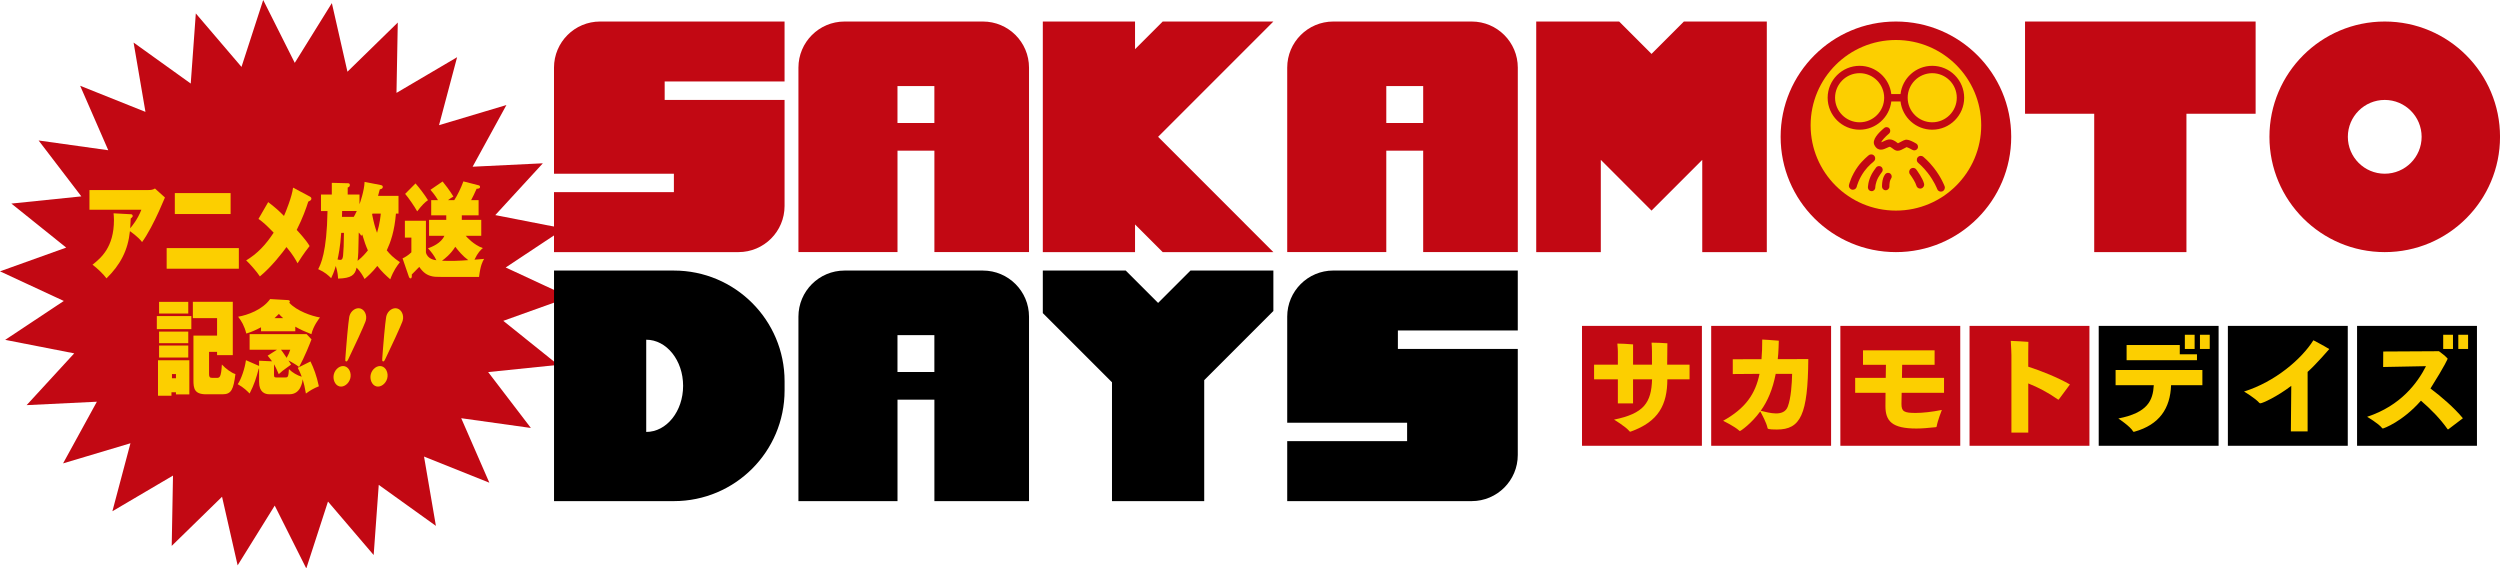 <?xml version="1.0" encoding="UTF-8"?>
<svg id="_レイヤー_1" data-name="レイヤー 1" xmlns="http://www.w3.org/2000/svg" viewBox="0 0 989.44 224.98">
  <defs>
    <style>
      .cls-1 {
        fill: #fccf00;
      }

      .cls-2 {
        fill: #c20813;
      }
    </style>
  </defs>
  <polygon class="cls-2" points="193.67 191.04 167.82 180.69 172.52 208.13 149.9 191.9 147.89 219.67 129.81 198.5 121.22 224.98 108.73 200.1 94.05 223.75 87.88 196.6 67.96 216.05 68.47 188.22 44.48 202.34 51.63 175.43 24.96 183.4 38.34 158.99 10.54 160.34 29.37 139.85 2.05 134.51 25.25 119.11 0 107.39 26.2 97.99 4.5 80.57 32.19 77.72 15.28 55.6 42.85 59.46 31.72 33.94 57.57 44.28 52.87 16.84 75.49 33.07 77.5 5.31 95.58 26.48 104.17 0 116.66 24.88 131.34 1.23 137.51 28.38 157.43 8.92 156.92 36.76 180.91 22.64 173.76 49.54 200.43 41.57 187.05 65.98 214.85 64.63 196.02 85.13 223.34 90.47 200.14 105.86 225.39 117.59 199.19 126.98 220.9 144.41 193.2 147.26 210.11 169.38 182.54 165.52 193.67 191.04"/>
  <g>
    <g>
      <circle class="cls-2" cx="750.36" cy="54.15" r="45.63"/>
      <circle class="cls-1" cx="750.36" cy="49.59" r="33.76"/>
      <g>
        <path class="cls-2" d="M764.73,26.05c-6.47,0-11.82,4.9-12.55,11.18h-3.65c-.73-6.28-6.07-11.18-12.55-11.18-6.97,0-12.64,5.67-12.64,12.64s5.67,12.64,12.64,12.64c6.47,0,11.82-4.9,12.55-11.18h3.65c.73,6.28,6.07,11.18,12.55,11.18,6.97,0,12.64-5.67,12.64-12.64s-5.67-12.64-12.64-12.64ZM735.99,48.4c-5.36,0-9.72-4.36-9.72-9.72s4.36-9.72,9.72-9.72,9.72,4.36,9.72,9.72-4.36,9.72-9.72,9.72ZM764.73,48.4c-5.36,0-9.72-4.36-9.72-9.72s4.36-9.72,9.72-9.72,9.72,4.36,9.72,9.72-4.36,9.72-9.72,9.72Z"/>
        <path class="cls-2" d="M758.9,58.81c.41-.69.18-1.59-.52-2-2.97-1.75-3.93-1.55-4.25-1.49-.53.11-1.09.42-1.75.77-.33.18-.91.5-1.21.62-.11-.07-.24-.18-.35-.26-.82-.64-2.2-1.7-4.04-1.08-.51.17-.97.39-1.38.59-.25.12-.62.3-.83.36,0-.01-.02-.02-.02-.04.24-.66,1.62-2.2,3.04-3.38.62-.51.71-1.43.19-2.06-.51-.62-1.43-.71-2.05-.19-2.34,1.94-4.92,4.69-3.89,6.75,1.41,2.82,3.81,1.67,4.83,1.18.32-.16.67-.33,1.03-.45.33-.1.65.1,1.34.63.55.43,1.18.91,2.01.91.88,0,1.83-.52,2.74-1.02.25-.14.61-.34.81-.43.44.12,1.45.61,2.29,1.1.7.41,1.59.18,2-.52Z"/>
        <path class="cls-2" d="M741.56,63.91c.68-.54.8-1.53.26-2.21-.54-.68-1.52-.8-2.21-.26-.1.08-2.45,1.94-4.25,4.4-2.7,3.69-3.53,7.17-3.57,7.32-.2.85.33,1.69,1.17,1.89.12.03.24.04.36.04.71,0,1.36-.49,1.53-1.21,0-.03.74-3.03,3.04-6.18,1.54-2.1,3.64-3.77,3.66-3.78Z"/>
        <path class="cls-2" d="M765.4,66.47c-2.09-2.69-4.12-4.35-4.21-4.42-.68-.55-1.67-.45-2.21.23-.55.67-.45,1.66.23,2.21.02.02,1.84,1.51,3.71,3.91,2.65,3.4,3.75,6.37,3.76,6.4.23.64.83,1.04,1.48,1.04.18,0,.36-.03.53-.09.82-.29,1.24-1.2.95-2.01-.05-.14-1.26-3.44-4.23-7.26Z"/>
        <path class="cls-2" d="M758.43,67.09c-.52-.7-1.51-.84-2.2-.32s-.84,1.51-.32,2.2c.82,1.09,2.23,3.28,2.54,4.49.18.71.82,1.18,1.52,1.18.13,0,.26-.02.39-.05.84-.22,1.35-1.07,1.13-1.91-.56-2.2-2.82-5.25-3.07-5.59Z"/>
        <path class="cls-2" d="M744.55,66.02c-.64-.49-1.56-.36-2.04.29-.12.16-1.22,1.63-1.72,2.57-1.53,2.9-1.51,5.25-1.51,5.35.01.8.66,1.43,1.46,1.43h.02c.8,0,1.45-.67,1.44-1.47,0-.02,0-1.75,1.17-3.95.33-.62,1.18-1.79,1.47-2.18.49-.64.36-1.56-.29-2.04Z"/>
        <path class="cls-2" d="M746.09,68.97c-.12.15-.72.98-1.02,2.42-.21,1.01-.22,2.31-.22,2.45,0,.81.65,1.46,1.46,1.46h0c.81,0,1.46-.65,1.46-1.46,0-.31.03-1.25.16-1.86.16-.77.46-1.2.48-1.24.48-.64.36-1.54-.27-2.03-.64-.5-1.55-.38-2.05.25Z"/>
      </g>
    </g>
    <g>
      <path class="cls-2" d="M219.26,26.77v41.98h47.45v7.3h-47.45v23.73h73c10.08,0,18.25-8.17,18.25-18.25v-41.98h-47.45v-7.3h47.45V8.52h-73c-10.08,0-18.25,8.17-18.25,18.25Z"/>
      <path class="cls-2" d="M389,8.52h-54.75c-10.08,0-18.25,8.17-18.25,18.25v73h39.21v-40.15h14.6v40.15h37.45V26.77c0-10.08-8.17-18.25-18.25-18.25ZM355.2,48.67v-14.6h14.6v14.6h-14.6Z"/>
      <path class="cls-2" d="M582.45,8.52h-54.75c-10.08,0-18.25,8.17-18.25,18.25v73h39.21v-40.15h14.6v40.15h37.45V26.77c0-10.08-8.17-18.25-18.25-18.25ZM548.66,48.67v-14.6h14.6v14.6h-14.6Z"/>
      <polygon class="cls-2" points="460.17 8.52 449.22 19.47 449.22 8.52 412.72 8.52 412.72 99.78 449.22 99.78 449.22 88.83 460.17 99.78 503.97 99.78 458.35 54.15 503.97 8.52 460.17 8.52"/>
      <polygon class="cls-2" points="666.44 8.52 653.63 21.34 640.82 8.52 608 8.52 608 99.78 633.56 99.78 633.56 63.27 653.63 83.35 673.71 63.27 673.71 99.78 699.26 99.78 699.26 8.52 666.44 8.52"/>
    </g>
    <g>
      <path class="cls-2" d="M943.82,8.52c-25.2,0-45.63,20.43-45.63,45.63s20.43,45.63,45.63,45.63,45.63-20.43,45.63-45.63-20.43-45.63-45.63-45.63ZM943.82,68.75c-8.06,0-14.6-6.54-14.6-14.6s6.54-14.6,14.6-14.6,14.6,6.54,14.6,14.6-6.54,14.6-14.6,14.6Z"/>
      <polygon class="cls-2" points="865.34 8.52 828.84 8.52 828.84 8.52 801.46 8.52 801.46 45.02 828.84 45.02 828.84 99.78 865.34 99.78 865.34 45.02 892.72 45.02 892.72 8.52 865.34 8.52 865.34 8.52"/>
    </g>
    <g>
      <path d="M600.7,130.8v-23.73h-73c-10.08,0-18.25,8.17-18.25,18.25v41.98h47.45v7.3h-47.45v23.73h73c10.08,0,18.25-8.17,18.25-18.25v-41.98h-47.45v-7.3h47.45Z"/>
      <path d="M389,107.08h-54.75c-10.08,0-18.25,8.17-18.25,18.25v73h39.21v-40.15h14.6v40.15h37.45v-73c0-10.08-8.17-18.25-18.25-18.25ZM355.2,147.23v-14.6h14.6v14.6h-14.6Z"/>
      <path d="M266.72,107.08h-47.45v91.25h47.45c24.19,0,43.8-19.61,43.8-43.8v-3.65c0-24.19-19.61-43.8-43.8-43.8ZM255.76,170.95v-36.5c8.06,0,14.6,8.17,14.6,18.25s-6.54,18.25-14.6,18.25Z"/>
      <polygon points="458.35 119.89 445.54 107.08 412.72 107.08 412.72 123.92 440.1 151.3 440.1 198.33 476.6 198.33 476.6 150.46 503.97 123.08 503.97 107.08 471.16 107.08 458.35 119.89"/>
    </g>
    <g>
      <g>
        <rect class="cls-2" x="728.37" y="128.98" width="47.45" height="47.45"/>
        <path class="cls-1" d="M734.22,149.56h12.11c.04-1.72.04-3.48.08-5.19h-9.08v-5.73h28.34v5.73h-12.84c-.04,1.68-.04,3.43-.08,5.19h16.65v5.89h-16.77c-.04,2.37-.08,4.09-.08,4.42,0,3.03,1.1,3.56,5.6,3.56,2.82,0,6.54-.41,10.39-1.19,0,0-1.68,4.25-2.04,6.46-.04.25-.12.33-.37.37-3.19.33-5.52.53-7.65.53-9.69,0-12.27-2.94-12.27-8.87v-.16c0-1.19.04-2.99.04-5.11h-12.02v-5.89Z"/>
      </g>
      <g>
        <rect class="cls-2" x="626.12" y="128.98" width="47.45" height="47.45"/>
        <path class="cls-1" d="M659.83,144.32c0-1.43.04-2.82.04-4.17.02-.87.04-4.29.04-4.29-1.44-.14-5.13-.25-6.26-.25.08.94.16,2.41.16,3.4v5.32h-7.48v-8.03c-1.95-.21-5.42-.32-6.22-.32.16,1.31.2,3.19.2,3.19v5.15h-9.41v5.81h9.41v9.53h6.01v-9.53h7.53c-.29,9.32-3.27,13.54-15.05,15.95,0,0,4.58,2.74,6.09,4.58.08.12.2.2.33.2.04,0,.12,0,.16-.04,11.04-3.93,14.48-10.59,14.52-20.69h8.79v-5.81h-8.88Z"/>
      </g>
      <g>
        <rect class="cls-2" x="677.25" y="128.98" width="47.45" height="47.45"/>
        <path class="cls-1" d="M703.59,142.15c.32-2.38.42-7.31.42-7.31-1.8-.2-6.56-.46-6.56-.46,0,2.82-.08,5.4-.29,7.77l-11.37.04v5.85c3.76-.04,7.24-.04,10.59-.08-1.64,7.93-5.52,13.66-14.4,18.57.12.08,4.46,2.17,6.34,3.89.12.12.2.16.33.16.25,0,4.54-2.94,8.02-7.77.61,1.1,2.45,4.5,2.86,6.5.04.41.2.69,3.72.69,9.37,0,12.27-5.81,12.43-27.89l-12.11.04ZM707.56,160.93c-.78,2.09-2.62,2.7-4.66,2.7s-4.38-.65-6.05-1.06c2.74-3.8,4.74-8.47,5.93-14.6h6.5c-.08,3.88-.45,9.65-1.72,12.96Z"/>
      </g>
      <g>
        <rect class="cls-2" x="779.5" y="128.98" width="47.45" height="47.45"/>
        <path class="cls-1" d="M802.73,145.14v-5.36l.05-4.48c-1.74-.17-5-.28-6.96-.39.16,1.92.25,5.64.25,5.64v30.67h6.67v-19.47c3.89,1.55,7.77,3.56,11.66,6.3.12.08.2.12.29.12s.16-.08.2-.16l4.34-5.85c-4.79-2.74-11.29-5.36-16.48-7.03Z"/>
      </g>
      <g>
        <rect x="881.74" y="128.98" width="47.45" height="47.45"/>
        <path class="cls-1" d="M921.86,138.15c-2.05-1.29-6.28-3.48-6.28-3.48-4.62,7.36-15.05,16.4-27.44,20.29,0,0,4.42,2.62,6.01,4.46.16.16.29.2.45.2.86,0,6.67-2.66,12.23-6.91l-.16,18.04h6.63v-23.56c3.33-2.94,8.57-9.04,8.57-9.04Z"/>
      </g>
      <g>
        <rect x="932.87" y="128.98" width="47.45" height="47.45"/>
        <path class="cls-1" d="M961.91,153.77c6.13-9.74,6.82-11.82,6.82-11.82-.66-.84-2.46-2.27-3.45-2.95l-22.05.12-.04,6.13,16.97-.33c-3.35,6.54-9.9,15.62-23.31,20.04,0,0,4.54,2.66,5.89,4.42.12.16.25.2.37.2.2,0,7.65-2.58,15.05-11,3.76,3.23,7.65,7.16,10.51,11.25.08.08.12.12.16.12s.08,0,.16-.04l5.77-4.38c-3.52-4.25-8.59-8.59-12.84-11.78Z"/>
        <g>
          <rect class="cls-1" x="966.96" y="132.49" width="3.87" height="5.62"/>
          <rect class="cls-1" x="972.94" y="132.49" width="3.87" height="5.62"/>
        </g>
      </g>
      <g>
        <rect x="830.62" y="128.98" width="47.45" height="47.45"/>
        <g>
          <path class="cls-1" d="M837.29,152.46h15.13c-.37,6.09-2.41,10.88-14.03,13.17,0,0,4.7,3.11,5.81,5.07.12.16.16.2.29.2.08,0,.12,0,.25-.04,9.94-2.78,14.19-9.24,14.52-18.4h12.39v-6.01h-34.35v6.01Z"/>
          <rect class="cls-1" x="864.71" y="132.49" width="3.87" height="5.62"/>
          <rect class="cls-1" x="870.69" y="132.49" width="3.87" height="5.62"/>
          <polygon class="cls-1" points="862.7 142.56 869.51 142.56 869.51 140.22 862.7 140.22 862.7 136.55 841.66 136.55 841.66 142.56 861.75 142.56 862.7 142.56"/>
        </g>
      </g>
    </g>
  </g>
  <g>
    <path class="cls-1" d="M51.73,84.79c.3,0,.79.08.79.69,0,.2,0,.37-.79,1.02-.03.89-.07,1.87-.2,3.86.59-.73,3-3.57,4.41-7.35h-20.54v-7.8h23.4c.89,0,1.81-.12,2.53-.61l3.95,3.57c-.4.85-2.04,4.67-2.37,5.44-1.91,4.18-4.34,8.98-6.68,12.19-1.51-2.07-4.67-4.22-4.81-4.31-.76,7.56-3.79,13.32-9.28,18.68-1.15-1.62-3.75-4.1-5.53-5.4,3.23-2.6,8.49-6.78,8.49-17.71,0-1.18-.1-1.95-.16-2.64l6.78.37Z"/>
    <path class="cls-1" d="M94.53,98.19v8.16h-28.57v-8.16h28.57ZM91.27,76.42v8.29h-22.08v-8.29h22.08Z"/>
    <path class="cls-1" d="M122.7,77.84c.43.24.53.49.53.77,0,.61-.36.77-1.22,1.18-.89,2.76-2.17,6.42-4.58,11.21.82.89,3.79,4.06,5.1,6.38-2.11,2.6-4.28,6.01-4.77,6.82-.62-1.18-1.78-3.33-4.38-6.42-1.45,2.03-5.86,7.8-10.53,11.62-1.12-1.79-4.21-5.28-5.43-6.34,4.41-2.64,7.67-6.09,10.89-10.97-2.9-3.01-4.25-4.22-6.02-5.44l3.85-6.66c3.26,2.52,4.02,3.25,6.25,5.48.69-1.54,3.23-7.8,3.59-11.21l6.71,3.57Z"/>
    <path class="cls-1" d="M127.04,83.53v-6.54h4.28v-4.63l6.29.16c.33,0,.86,0,.86.73,0,.61-.53.85-.86.97v2.76h4.67v3.86c.2-.49,1.91-5.4,2.01-8.85l6.45,1.26c.33.08.76.2.76.73,0,.65-.53.81-1.19.98-.43,1.71-.53,2.07-.69,2.56h8.1v7.03h-1.02c-.56,6.95-2.11,11.29-3.62,14.54,1.22,1.5,2.53,2.88,5.2,4.67-1.15,1.46-2.5,3.25-3.82,6.78-1.81-1.58-3.42-3.09-5.13-5.28-1.94,2.44-3.75,4.06-5.04,5.16-.69-1.3-1.58-2.88-3.16-4.51-.59,2.92-2.11,4.22-7.34,4.35-.03-.73-.07-2.44-.89-5-.72,2.44-1.35,3.86-1.84,4.83-1.09-1.1-2.44-2.36-5.13-3.57.95-1.79,3.42-6.54,3.69-22.99h-2.57ZM135.04,92.18c-.36,5.56-1.12,9.1-1.45,10.52.82.16.95.16,1.15.16.86,0,.99-1.18,1.05-1.79.16-1.46.33-4.91.33-8.9h-1.09ZM140.01,85.84c.36-.61.63-1.1,1.19-2.32h-5.79c0,.49-.03,1.99-.07,2.32h4.67ZM143,93.36c-.3-.49-.46-.73-1.02-1.34-.16,8.41-.16,8.73-.46,11.21,1.88-1.5,3.06-2.84,4.08-4.14-.79-1.75-1.42-3.53-2.24-6.3l-.36.57ZM147.41,84.54c-.03.08-.1.2-.13.33.59,2.92,1.05,4.83,1.94,7.27,1.15-3.74,1.42-6.91,1.48-7.6h-3.29Z"/>
    <path class="cls-1" d="M168.56,99.86c.59,2.72,3.55,3.09,4.15,3.13-.89-1.87-1.91-3.17-3.32-4.71,1.45-.53,5.23-1.99,6.48-4.96h-6.06v-6.3h6.81v-1.79h-5.96v-6.01h2.7c-1.22-2.03-2.17-3.13-3-4.1l4.81-3.29c.92,1.1,2.76,3.45,4.28,5.97-.66.37-1.28.73-2.17,1.42h2.5c1.22-1.87,2.6-4.63,3.62-7.43l6.02,1.54c.3.08.56.24.56.65,0,.69-.72.69-1.35.73-.82,1.83-1.58,3.45-2.17,4.51h2.96v6.01h-6.65v1.79h7.7v6.3h-6.15c.4.49,3.16,3.61,6.78,4.87-.82.69-1.98,1.75-3.32,4.59,1.18-.08,2.21-.16,3.82-.32-.66,1.14-1.45,2.56-2.01,7.15h-14.42c-2.67,0-3.36-.08-4.11-.24-2.11-.45-3.59-1.5-5.13-3.74-.4.45-2.5,2.52-2.96,3.01.03.33.13,1.54-.46,1.54-.36,0-.56-.28-.66-.57l-2.53-7.35c.95-.45,2.14-1.1,3.49-2.4v-5.81h-2.57v-6.7h8.33v12.51ZM164.45,72.6c1.55,1.75,3.72,4.63,4.94,6.62-1.19.81-2.34,1.91-4.28,4.43-.99-1.83-3.52-5.52-4.77-6.91l4.11-4.14ZM174.92,103.19c3.49.16,6.94.04,10.4-.24-2.17-1.58-3.95-3.74-5.13-5.28-1.88,3.01-4.25,4.79-5.27,5.52Z"/>
    <path class="cls-1" d="M75.73,125.1v5.16h-13.66v-5.16h13.66ZM74.94,142.57v13.53h-5.3v-.85h-1.78v1.38h-5.33v-14.05h12.41ZM74.51,119.46v4.63h-11.55v-4.63h11.55ZM74.51,131.23v4.59h-11.55v-4.59h11.55ZM74.51,136.76v4.75h-11.55v-4.75h11.55ZM68.06,148.05v1.67h1.58v-1.67h-1.58ZM82.74,139.28v8.77c0,1.1.26,1.5,1.22,1.5h1.78c1.12,0,1.78,0,2.07-5.28,1.55,1.67,3.88,3.37,5.37,3.78-.79,6.01-1.55,8-5.1,8h-6.48c-4.67,0-5.04-2.28-5.04-5.57v-17.67h9.35v-6.91h-9.58v-6.46h15.8v21.12h-6.22v-1.3h-3.16Z"/>
    <path class="cls-1" d="M108.45,144.31v4.18c0,.81.3.89.86.89h3.69c.89,0,1.18-.16,1.35-3.29,1.48,1.46,3.23,2.44,5.07,3.01-.72-1.95-1.19-2.76-1.58-3.53l5.04-2.52c1.32,2.76,2.4,5.52,3.32,9.83-2.11.85-3.42,1.62-5.13,2.88-.4-2.44-.79-4.02-1.28-5.65-.13,1.22-.82,5.93-5.23,5.93h-7.97c-1.68,0-4.05-.77-4.05-4.88v-5.32l-.16.12c-.92,3.53-1.74,6.17-3.59,9.79-.82-.85-2.27-2.36-4.71-3.7,1.42-1.99,2.86-6.38,3.26-9.5l5.2,2.28v-2.07l5.13.24c-.72-1.02-1.22-1.58-1.74-2.23l3.69-2.36h-10.83v-6.17h22.55l1.94,2.07c-.72,1.91-2.63,6.74-4.9,10.93-.49-.37-1.15-.93-4.21-2.6.23.41.92,1.42,1.02,1.67-.53.41-2.9,2.07-3.39,2.48-.66.53-1.09.93-1.48,1.3-.89-2.15-1.35-3.01-1.81-3.82l-.03.04ZM116.87,131.11h-13.56v-1.58c-1.61.85-3.62,1.83-5.83,2.48-.76-3.05-1.91-4.96-3.23-6.66,3.72-.65,9.58-2.72,12.67-6.99l7.01.41c.13,0,.79.04.79.57,0,.2-.1.33-.26.45,2.9,3.25,9.02,5.36,12.18,5.85-.36.45-2.67,3.41-3.39,6.62-2.47-.98-4.34-1.79-6.38-2.97v1.83ZM112.07,125.91c-.82-.69-1.15-1.06-1.68-1.67-.53.53-.82.81-1.74,1.67h3.42ZM111.21,138.42c.53.65.69.93,2.24,3.21.79-1.42,1.02-2.03,1.42-3.21h-3.65Z"/>
    <path class="cls-1" d="M134.32,152.92c-1.75-.47-2.73-2.79-2.17-4.87s2.56-3.56,4.3-3.09c1.75.47,2.74,2.75,2.18,4.83-.56,2.08-2.57,3.6-4.31,3.13ZM144.62,127.33c-.63,1.6-1.14,2.72-2.72,6.21-1.65,3.6-2.96,6.23-4.04,8.59-.32.67-.54.99-.89.9s-.35-.47-.29-1.21c.22-2.59.39-5.53.77-9.47.37-3.81.5-5.04.75-6.74.02-.2.06-.36.1-.52.58-2.16,2.6-3.47,4.28-3.01,1.68.45,2.78,2.59,2.2,4.75-.04.16-.08.31-.17.5Z"/>
    <path class="cls-1" d="M148.94,152.92c-1.75-.47-2.73-2.79-2.17-4.87s2.56-3.56,4.3-3.09c1.75.47,2.74,2.75,2.18,4.83-.56,2.08-2.57,3.6-4.31,3.13ZM159.23,127.33c-.63,1.6-1.14,2.72-2.72,6.21-1.65,3.6-2.96,6.23-4.04,8.59-.32.67-.54.99-.89.9s-.35-.47-.29-1.21c.22-2.59.39-5.53.77-9.47.37-3.81.5-5.04.75-6.74.02-.2.06-.36.1-.52.58-2.16,2.6-3.47,4.28-3.01,1.68.45,2.78,2.59,2.2,4.75-.04.16-.08.31-.17.5Z"/>
  </g>
</svg>